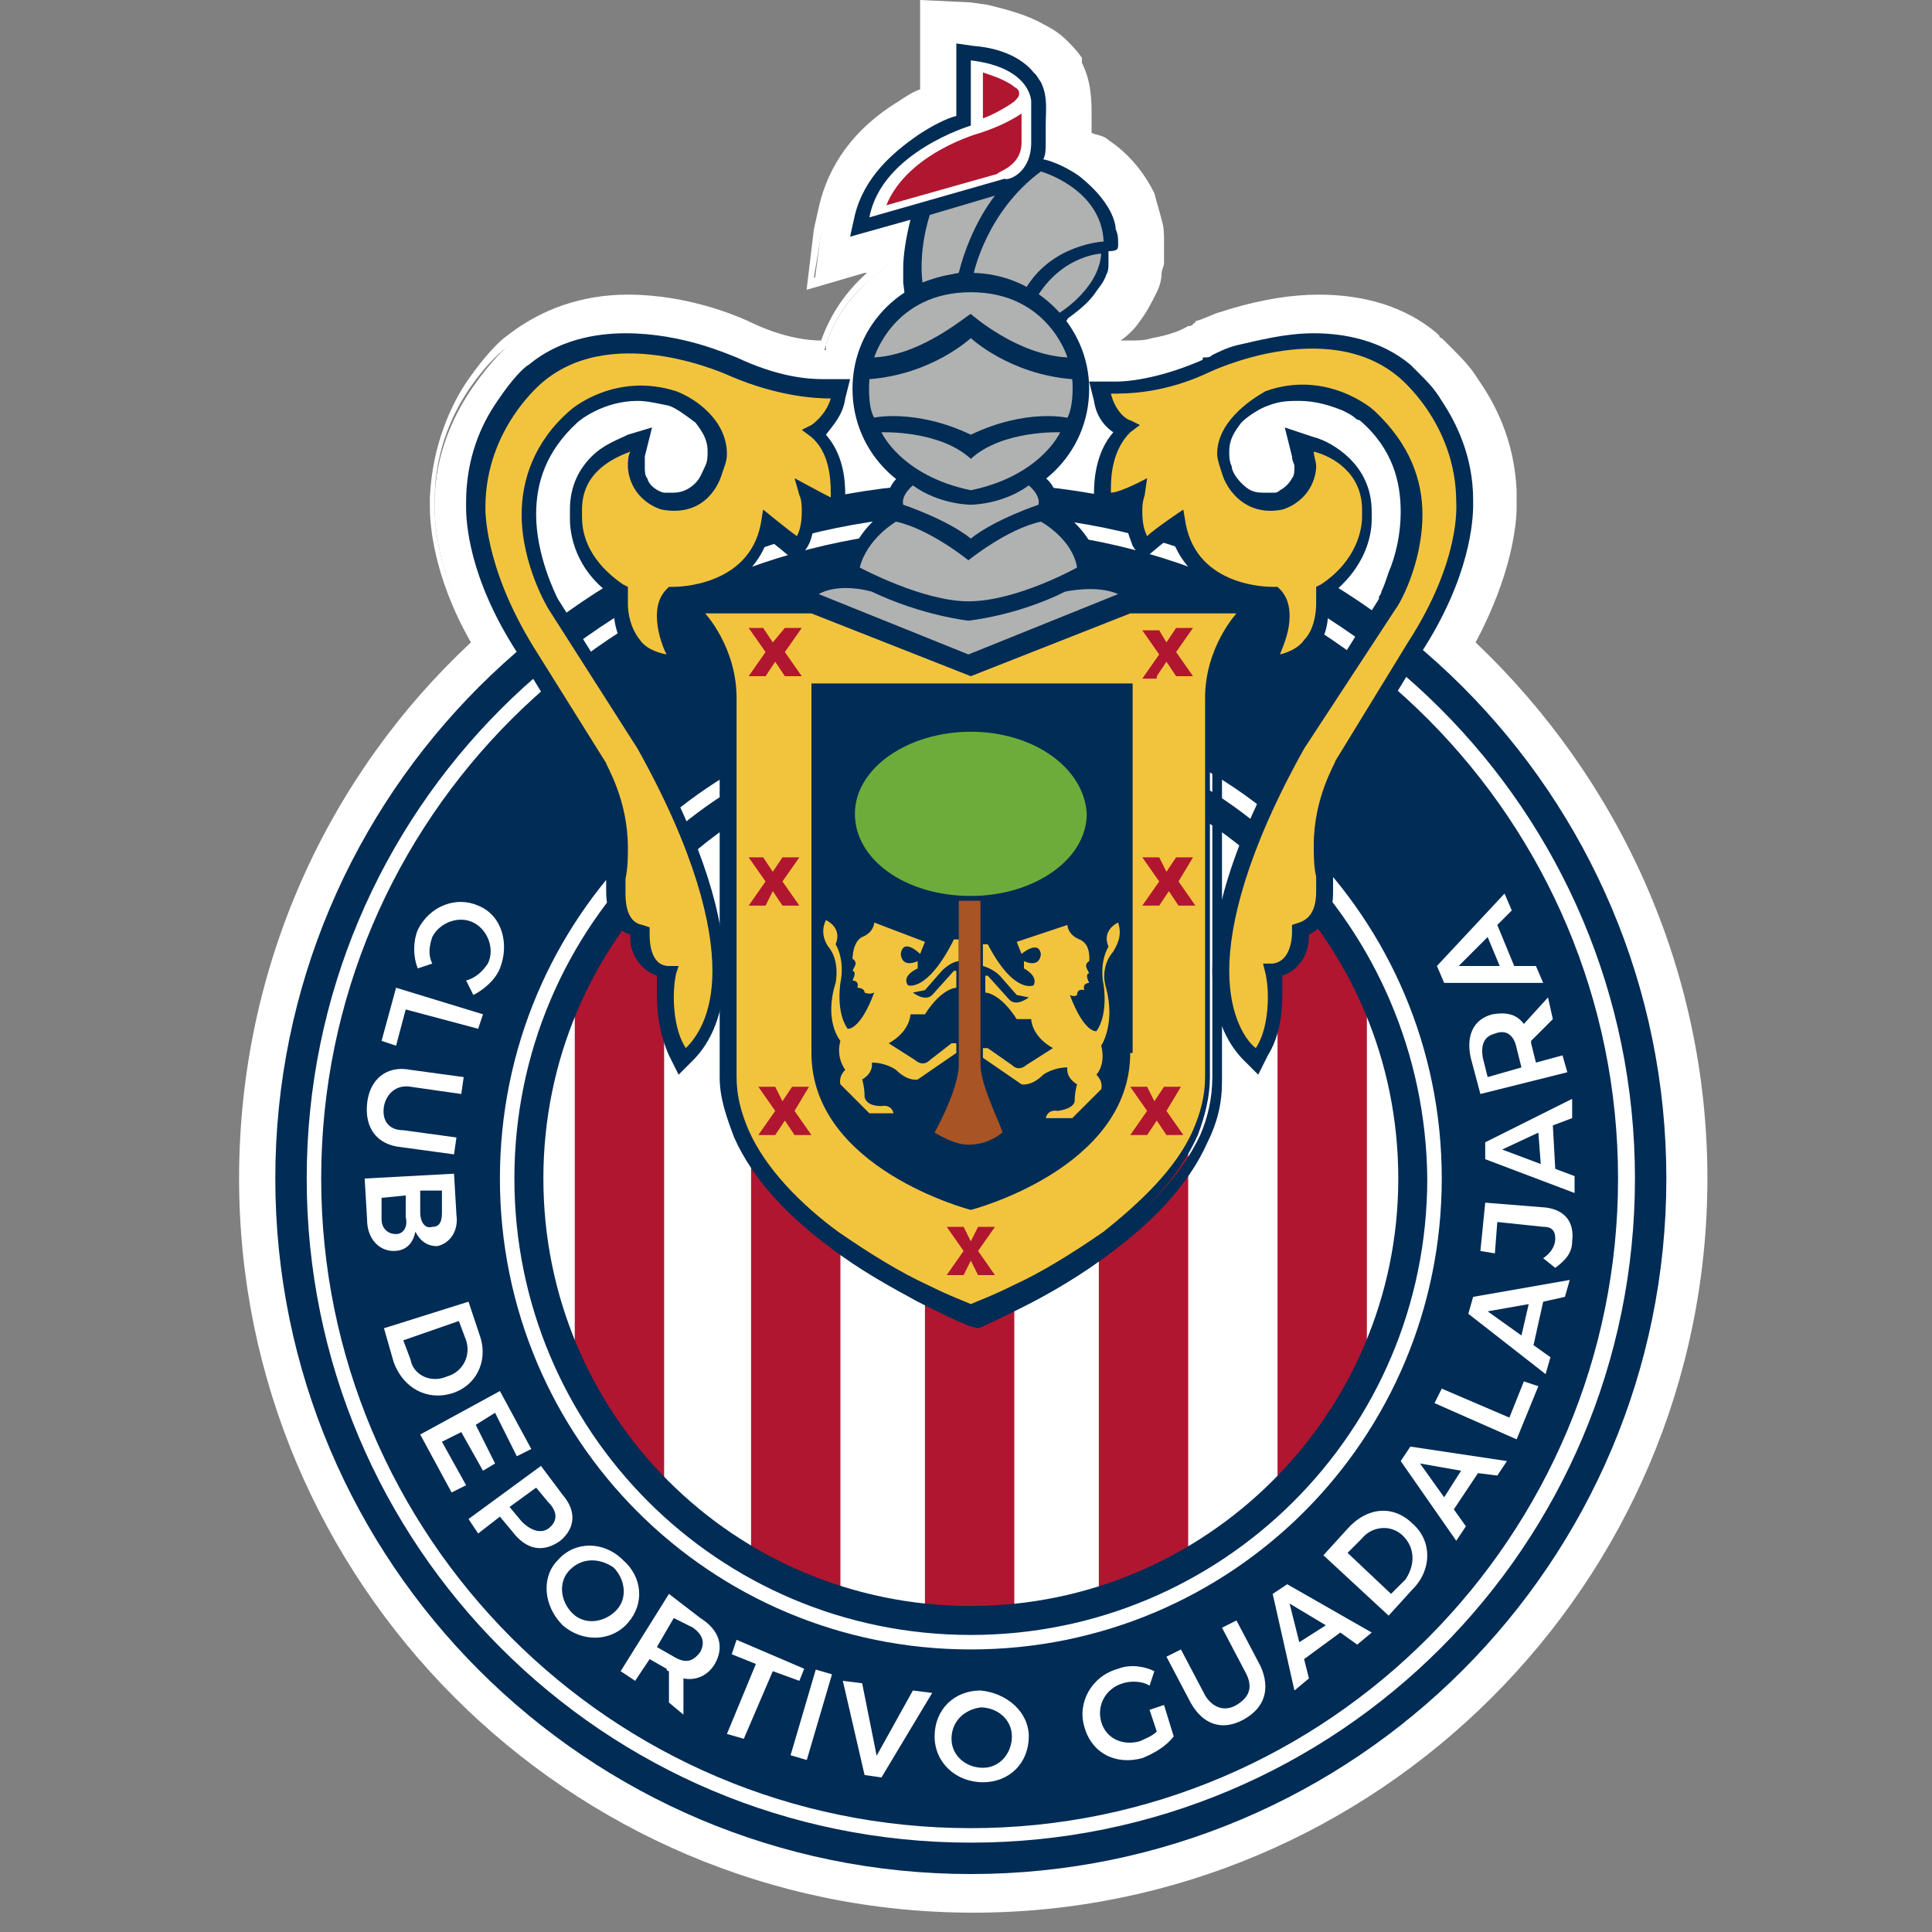<?xml version="1.0" encoding="utf-8"?>
<!-- Generator: Adobe Illustrator 22.1.0, SVG Export Plug-In . SVG Version: 6.00 Build 0)  -->
<svg version="1.1" id="Capa_1" xmlns="http://www.w3.org/2000/svg" xmlns:xlink="http://www.w3.org/1999/xlink" x="0px" y="0px"
	 viewBox="0 0 80 80" style="enable-background:new 0 0 80 80;" xml:space="preserve">
<rect x="0" y="0" width="80" height="80" fill="#808080" stroke="none"/>
<style type="text/css">
	.st0{fill:#FFFFFF;}
	.st1{fill:#002C55;}
	.st2{fill:#B0B1B1;}
	.st3{fill:#B01630;}
	.st4{fill:#F2C43E;}
	.st5{fill:#6DAC3B;}
	.st6{fill:#A95425;}
</style>
<g>
	<path class="st0" d="M40.2,78.9C23.6,78.9,10,65.4,10,48.8c0-4.2,0.9-8.3,2.6-12.2c1.7-3.7,4-7,7-9.8l0.1-0.1l-0.1-0.1
		c-1.5-2.9-1.6-5-1.6-5.5v-0.1l0-0.2c0-2.1,0.9-3.8,1.6-4.8c0.7-1,1.3-1.6,1.6-1.8c1.3-1.1,3-1.6,4.8-1.6h0c2.4,0,4.5,0.9,5.1,1.2
		c1.3,0.6,2.3,0.7,2.9,0.7l0.2,0l0-0.2c0.3-1,0.9-1.9,1.8-2.7l0.7-0.6l-3,0.9L34,9.6l0.2-0.9c0.3-1.7,1.4-3.1,3.2-4.2
		c0.3-0.2,0.6-0.3,0.9-0.5l0.1-0.1V0.3l2.2,0.3c0.8,0.1,1.5,0.3,2.2,0.7c0.3,0.2,0.7,0.4,1,0.7c0.2,0.2,0.4,0.4,0.6,0.7l0,0l0,0
		c0.4,0.8,0.4,1.6,0.4,2.1c0,0.1,0,0.2,0,0.3c0,0.1,0,0.3,0,0.4l0,0.1l0.1,0.1c0,0,0.1,0,0.1,0c0.2,0.1,0.4,0.1,0.6,0.2
		c0.8,0.5,1.4,1.3,1.8,2.1l0,0c0.1,0.3,0.2,0.7,0.3,1c0.1,0.3,0.1,0.6,0.1,0.8l0,0l0,0.1c0,0.2,0,0.3,0,0.4l0,0.1c0,0.1,0,0.1,0,0.2
		c0,0.1,0,0.2-0.1,0.4c-0.1,0.3-0.1,0.5-0.2,0.7c-0.2,0.4-0.4,0.8-0.7,1.2c-0.2,0.3-0.5,0.5-0.8,0.8l-0.4,0.3l0.4,0.1
		c0.1,0,0.3,0.1,0.5,0.1c0.3,0,0.6-0.1,0.9-0.1l0,0c0.7-0.1,1.3-0.3,1.8-0.6c0,0,0.1,0,0.1,0l0,0l0,0c0,0,0.1,0,0.1-0.1l0,0
		c0,0,0.1,0,0.1-0.1l0,0l0,0c0.4-0.1,0.7-0.3,1.1-0.4c1.2-0.4,2.4-0.6,3.6-0.6h0c1.8,0,3.5,0.5,4.8,1.6c0,0,0.1,0.1,0.1,0.1
		c0,0,0.1,0,0.1,0.1c0.1,0.1,0.3,0.2,0.4,0.4c0.4,0.4,0.7,0.8,1.1,1.3c0.6,0.9,1.4,2.5,1.5,4.5l0,0l0,0v0.5c0,0,0,0.1,0,0.1
		c0,0.6-0.1,2.7-1.6,5.5l-0.1,0.1l0.1,0.1c3,2.8,5.3,6.1,7,9.8c1.7,3.9,2.6,8,2.6,12.2C70.3,65.4,56.8,78.9,40.2,78.9"/>
	<path class="st0" d="M38.5,0.5l1.3,0.2l0.7,0.1c0.8,0.1,1.5,0.3,2.1,0.7c0.3,0.2,0.6,0.4,0.9,0.7c0.2,0.2,0.4,0.4,0.5,0.7l0,0l0,0
		c0.4,0.7,0.4,1.5,0.4,2c0,0.1,0,0.2,0,0.3c0,0.1,0,0.3,0,0.4l0,0.3L44.7,6c0,0,0.1,0,0.1,0c0.2,0.1,0.4,0.1,0.5,0.2
		c0.8,0.5,1.4,1.2,1.7,2l0,0l0,0c0.1,0.3,0.2,0.6,0.3,1l0,0l0,0c0.1,0.3,0.1,0.5,0.1,0.8l0,0v0l0,0.1c0,0.2,0,0.3,0,0.4l0,0l0,0
		l0,0.1c0,0,0,0.1,0,0.2c0,0.1,0,0.2-0.1,0.3c-0.1,0.3-0.1,0.5-0.2,0.7c-0.2,0.4-0.4,0.8-0.6,1.1c-0.2,0.3-0.4,0.5-0.7,0.7L45,14.2
		l0.9,0.2c0.2,0,0.3,0.1,0.5,0.1c0.3,0,0.7-0.1,1-0.1l0,0c0.7-0.1,1.3-0.3,1.9-0.6c0,0,0.1,0,0.1,0l0,0l0,0l0,0l0,0
		c0,0,0.1,0,0.1-0.1l0,0c0,0,0.1,0,0.1-0.1l0,0l0,0c0.4-0.1,0.7-0.3,1.1-0.4c1.2-0.4,2.4-0.6,3.5-0.6h0c1.8,0,3.4,0.5,4.7,1.5l0,0
		l0,0c0,0,0.1,0,0.1,0.1l0,0l0,0c0,0,0.1,0,0.1,0.1c0.1,0.1,0.2,0.2,0.4,0.4c0.4,0.4,0.7,0.8,1,1.3c0.6,0.9,1.4,2.4,1.5,4.4l0,0.1
		l0,0v0.3v0.2v0l0,0c0,0,0,0.1,0,0.1l0,0v0c0,0.6-0.1,2.6-1.6,5.4l-0.2,0.3l0.2,0.2c3,2.8,5.3,6.1,6.9,9.7c1.7,3.8,2.6,7.9,2.6,12.1
		c0,16.5-13.4,29.9-29.9,29.9c-16.5,0-29.9-13.4-29.9-29.9c0-4.2,0.9-8.3,2.6-12.1c1.6-3.7,4-7,6.9-9.7l0.2-0.2l-0.2-0.3
		c-1.5-2.8-1.6-4.9-1.6-5.4v-0.1v-0.1l0-0.2c0-2.1,0.8-3.7,1.5-4.7c0.7-1,1.3-1.5,1.6-1.7l0,0l0,0c1.3-1,2.9-1.6,4.7-1.6h0
		c2.4,0,4.5,0.9,5,1.1l0,0l0,0c1.3,0.6,2.4,0.7,3,0.8l0.3,0l0.1-0.3c0.3-1,0.9-1.9,1.7-2.6l1.4-1.2l-1.8,0.5l-0.1,0l-1.7,0.5
		l0.3-1.8l0.2-0.9c0.3-1.6,1.4-3,3.1-4.1c0.3-0.2,0.6-0.3,0.9-0.5L38.5,4V3.8V1.8V0.5 M38.1,0v1.8v1.9c-0.3,0.1-0.6,0.3-0.9,0.5
		c-1.8,1.1-2.9,2.6-3.3,4.4l-0.2,0.9L33.4,12l2.4-0.7l0.1,0C35,12.1,34.4,13,34,14.1c-0.5,0-1.5-0.1-2.8-0.7
		c-0.6-0.3-2.7-1.2-5.2-1.2h0c-1.9,0-3.6,0.6-5,1.7c-0.3,0.2-0.9,0.8-1.6,1.8c-0.7,1-1.5,2.7-1.6,4.9l0,0.2v0.1V21
		c0,0.6,0.1,2.8,1.7,5.6c-5.9,5.5-9.6,13.4-9.6,22.2c0,16.7,13.6,30.4,30.4,30.4c16.7,0,30.4-13.6,30.4-30.4
		c0-8.7-3.7-16.6-9.6-22.2c1.5-2.8,1.7-4.9,1.7-5.6c0,0,0-0.1,0-0.1v-0.2v-0.4l0,0c-0.1-2.1-0.9-3.6-1.6-4.6
		c-0.3-0.5-0.7-0.9-1.1-1.3c-0.2-0.2-0.3-0.3-0.4-0.4c0,0-0.1,0-0.1-0.1c0,0-0.1-0.1-0.1-0.1c-1.3-1.1-3-1.6-4.9-1.6h0
		c-1.1,0-2.4,0.2-3.6,0.6c-0.4,0.1-0.8,0.3-1.1,0.4l0,0l0,0c-0.1,0-0.1,0-0.1,0.1c-0.1,0-0.1,0-0.2,0.1l0,0l0,0c0,0-0.1,0-0.1,0
		c-0.6,0.3-1.2,0.5-1.8,0.6c-0.3,0.1-0.6,0.1-0.9,0.1c-0.1,0-0.3,0-0.4,0c0.3-0.2,0.6-0.5,0.8-0.8c0.3-0.4,0.5-0.8,0.7-1.2
		c0.1-0.2,0.2-0.5,0.2-0.8c0-0.1,0.1-0.3,0.1-0.4c0-0.1,0-0.1,0-0.2l0-0.1l0,0l0,0c0-0.1,0-0.3,0-0.5l0-0.1v0l0,0
		c0-0.3,0-0.6-0.1-0.9c-0.1-0.4-0.2-0.7-0.3-1.1l0,0l0,0c-0.4-0.8-1-1.6-1.9-2.2c-0.2-0.2-0.5-0.2-0.7-0.3c0-0.2,0-0.5,0-0.7
		c0-0.6,0-1.4-0.4-2.2l0-0.1l0-0.1c-0.2-0.3-0.4-0.5-0.6-0.7c-0.3-0.3-0.6-0.5-1-0.7c-0.7-0.4-1.5-0.6-2.3-0.8l-0.7-0.1L38.1,0z"/>
	<path class="st1" d="M46.3,10.1c0-0.2,0-0.4-0.1-0.6c0-0.2-0.1-0.5-0.2-0.7c-0.3-0.6-0.8-1.1-1.3-1.5c-0.7-0.5-1.4-0.7-1.5-0.7
		c0.1-0.2,0.1-0.4,0.1-0.7V5.2c0-0.6,0.1-1.2-0.2-1.8l-0.2-0.3c0,0,0,0-0.1-0.1c-0.4-0.5-1.2-1-2.5-1.1l-0.7-0.1v3
		c-0.4,0.1-1,0.4-1.6,0.8c-1,0.7-2.2,1.7-2.6,3.3l-0.2,0.9l2.5-0.7c-0.2,0.8-0.3,1.5-0.3,2c0,0.4,0,0.6,0,0.6l0.1,0.8l0.7-0.3
		c0.1-0.1,0.5-0.2,0.8-0.2c0.2,0,0.3-0.1,0.4-0.1c0.1,0,0.1,0,0.1,0c0,0,0,0,0,0l0.1,0l0.4,0c0.6,0.1,1.1,0.2,1.4,0.3
		c0.2,0.1,0.3,0.1,0.4,0.1c0.1,0,0.1,0,0.2,0.1c0,0,0,0,0,0l0.1,0l0.3,0.2l0,0c0,0,0.1,0.1,0.2,0.2c0.1,0.1,0.3,0.3,0.5,0.5l0.3,0.4
		l0.5-0.3c0,0,0,0,0,0c0,0,0,0,0.1,0c0.1-0.1,0.2-0.1,0.2-0.2c0.4-0.3,0.8-0.6,1.1-1c0.2-0.3,0.4-0.5,0.5-0.8
		c0.1-0.2,0.1-0.3,0.1-0.5c0-0.1,0-0.2,0-0.3c0-0.1,0-0.2,0-0.2C46.3,10.4,46.3,10.3,46.3,10.1C46.3,10.2,46.3,10.1,46.3,10.1"/>
	<path class="st2" d="M38.2,11.7c0.5-0.2,1.5-0.4,1.5-0.4c0.5-2,1.5-3.2,1.5-3.2l-2.7,0.8C38,10.5,38.2,11.7,38.2,11.7"/>
	<path class="st2" d="M40.3,11.4c1.2,0.1,2.2,0.5,2.2,0.5c1.1-1.8,3.2-1.9,3.2-1.9c-0.1-2.2-2.6-2.9-2.6-2.9
		C40.8,8.8,40.3,11.4,40.3,11.4"/>
	<path class="st2" d="M43,12.2c0,0,0.5,0.4,0.8,0.8c0,0,1.7-1,1.8-2.5C45.7,10.5,44.1,10.5,43,12.2"/>
	<path class="st0" d="M42.7,5.9V4.2c0,0,0-1.4-2.5-1.7v2.7c0,0-3.7,1.1-4.2,3.8l5.6-1.6C41.7,7.5,42.7,7.2,42.7,5.9"/>
	<path class="st1" d="M44.3,16.1c0,2.3-1.8,4.1-4.1,4.1c-2.3,0-4.1-1.8-4.1-4.1c0-2.3,1.8-4.1,4.1-4.1
		C42.5,11.9,44.3,13.8,44.3,16.1"/>
	<path class="st1" d="M35.3,16.1c0-2.7,2.2-4.8,4.9-4.8c2.7,0,4.9,2.2,4.9,4.8c0,2.7-2.2,4.8-4.9,4.8C37.5,20.9,35.3,18.8,35.3,16.1
		 M36.7,16.1c0,1.9,1.6,3.5,3.5,3.5c1.9,0,3.5-1.6,3.5-3.5c0-1.9-1.6-3.5-3.5-3.5C38.2,12.6,36.7,14.2,36.7,16.1"/>
	<path class="st3" d="M23.8,41.2L23.8,41.2l0,15.3h0.1l-0.1,0c0.9,1.9,2.1,3.6,3.6,5.1l0.1,0.1V35.9L27.4,36
		C25.9,37.5,24.7,39.2,23.8,41.2 M31.1,64.4L31.1,64.4c1.1,0.7,2.3,1.2,3.6,1.6l0.1,0V34.7h-3.7V64.4z M38.3,66.8L38.3,66.8
		c0.6,0.1,1.2,0.1,1.8,0.1c0.6,0,1.2,0,1.8-0.1l0.1,0V34.7h-3.7V66.8z M45.6,66L45.6,66c1.3-0.4,2.5-1,3.6-1.6l0,0V34.7h-3.7V66z
		 M56.6,41.2c-0.9-1.9-2.1-3.6-3.6-5.1l-0.1-0.1v25.7l0.1-0.1c1.5-1.5,2.7-3.2,3.6-5.1V41.2L56.6,41.2z"/>
	<path class="st1" d="M46.7,24.8l-0.1,0l-6.4,2.5l-6.5-2.5h-5.8l0.9,1c0,0,0,0,0,0c0.2,0.2,1.1,1.5,1.1,3.1v15.7
		c0,0.9,0.2,1.7,0.5,2.4c0.8,1.8,2.3,3.3,3.9,4.5c1.3,1,2.7,1.7,3.7,2.3c1,0.5,1.6,0.8,1.8,0.9l0.2,0.1l0.2-0.1
		c0.2-0.1,0.9-0.4,1.8-0.9c1.1-0.5,2.4-1.3,3.7-2.3c1.6-1.2,3.1-2.7,3.9-4.5c0.3-0.8,0.5-1.6,0.5-2.4V28.9c0-0.9,0.3-1.7,0.6-2.3
		c0.1-0.3,0.3-0.5,0.4-0.6c0.1-0.1,0.1-0.1,0.1-0.2c0,0,0,0,0,0l0.9-1H46.7z"/>
	<path class="st1" d="M40.1,54.9l-0.2-0.1c-0.3-0.1-0.9-0.4-1.9-0.9c-1.1-0.6-2.4-1.3-3.7-2.3c-1.6-1.2-3.1-2.7-3.9-4.5
		c-0.3-0.8-0.6-1.6-0.6-2.5V28.9c0,0,0,0,0,0c0-1.6-0.9-2.8-1.1-3c0,0,0,0,0,0l-1.1-1.1h6.1l6.5,2.5l6.4-2.5l0.1,0l0,0h6.1l-1.1,1.2
		c0,0,0,0,0,0c0,0-0.1,0.1-0.1,0.2c-0.1,0.1-0.3,0.4-0.4,0.6c-0.3,0.5-0.6,1.3-0.6,2.2l0,0v15.8c0,0.9-0.2,1.7-0.6,2.5
		c-0.8,1.8-2.3,3.3-3.9,4.5c-1.3,1-2.7,1.8-3.7,2.3c-1,0.5-1.6,0.8-1.9,0.9L40.1,54.9L40.1,54.9z M28.8,25.7
		C28.8,25.7,28.8,25.7,28.8,25.7c0.3,0.3,1.2,1.5,1.2,3.2v0v15.7c0,0.8,0.2,1.6,0.5,2.4c0.8,1.8,2.3,3.2,3.9,4.4
		c1.3,1,2.7,1.7,3.7,2.3c1,0.5,1.6,0.8,1.8,0.9l0.2,0.1l0.2-0.1c0.2-0.1,0.8-0.4,1.8-0.9c1.1-0.6,2.4-1.3,3.7-2.3
		c1.6-1.2,3.1-2.7,3.9-4.4c0.3-0.7,0.5-1.5,0.5-2.4V28.9v0v0c0-0.9,0.3-1.8,0.6-2.3c0.2-0.3,0.3-0.5,0.4-0.7
		c0.1-0.1,0.1-0.1,0.1-0.2c0,0,0,0,0,0l0.8-0.8h-5.6l-0.1,0l-6.5,2.5l-6.5-2.5h-5.6L28.8,25.7z M46.7,24.9L46.7,24.9L46.7,24.9z"/>
	<path class="st1" d="M40.2,29.9c-10.4,0-18.9,8.4-18.9,18.9c0,10.4,8.4,18.9,18.9,18.9c10.4,0,18.9-8.4,18.9-18.9
		C59,38.4,50.6,29.9,40.2,29.9 M40.2,66.5c-9.8,0-17.7-7.9-17.7-17.7c0-9.8,7.9-17.7,17.7-17.7c9.8,0,17.7,7.9,17.7,17.7
		C57.9,58.6,49.9,66.5,40.2,66.5 M40.2,20c-15.9,0-28.8,12.9-28.8,28.8c0,15.9,12.9,28.8,28.8,28.8C56.1,77.6,69,64.7,69,48.8
		C69,32.9,56.1,20,40.2,20 M40.2,76.3C25,76.3,12.7,64,12.7,48.8c0-15.2,12.3-27.5,27.5-27.5c15.2,0,27.5,12.3,27.5,27.5
		C67.7,64,55.4,76.3,40.2,76.3 M40.2,21.9c-14.8,0-26.9,12-26.9,26.9c0,14.8,12,26.9,26.9,26.9C55,75.7,67,63.6,67,48.8
		C67,34,55,21.9,40.2,21.9 M40.2,68.3c-10.8,0-19.5-8.7-19.5-19.5s8.7-19.5,19.5-19.5c10.8,0,19.5,8.7,19.5,19.5S51,68.3,40.2,68.3"
		/>
	<path class="st1" d="M46.8,43.6c0,4.8-6.6,6.5-6.6,6.5s-6.6-1.7-6.6-6.5V28.3h13.3V43.6z"/>
	<path class="st4" d="M46.3,38.2c0,0-0.7,0.3-0.4,1c0,0-0.4,0.6-0.2,1.6c0,0,0.2,1.2-0.3,1.9c0,0-0.5,0.1-1.1-1.5
		c0.2,0.1,0.3,0,0.3,0c0-0.3,0.3-0.2,0.3-0.2c-0.1-0.3,0.2-0.3,0.2-0.3c-0.2-0.4,0-0.4,0-0.4L45,40.1c-0.1-0.2,0.1-0.3,0.1-0.3
		s0.1-0.7-0.4-0.9c-0.5-0.2-0.5-0.6-0.5-0.6L42.1,39l0.2,0.5c0,0,0.7-0.6,0.8,0c0,0,0,0.6-0.7,0.3l0,0.3c0,0,0.6,0.3,0.4,0.7
		c0,0-0.8,0.4-1.9-1.7h-0.2v0.9c0,0,0.4,0.1,0.7,0.4l0.7,0.8l0.5,0.1c0,0-0.5,0.4-0.8,0.1l-0.9-1h-0.1v0.7c0,0,0.6,0,1.3,1.1h0.6
		c0,0,0,0.7,0.9,1.2l-1.1,0.7c0,0-0.3,0.3-0.6,0l-1-0.7h-0.2v0.4l1.6,1.1c0,0,0.4,0.1,0.9-0.4c0,0,0.4-0.3,1-0.3
		c0,0-0.1,0.4,0.4,0.7c0,0-0.1,0.3-0.1,0.7c0,0,0,0.3-0.7,0.4c0,0-0.4-0.1-0.5,0.3h1.1l1.2-1.2c0,0,0.1-0.3-0.2-0.6
		c0,0,0.4-0.4,0.2-1.2c0,0,0.6-0.9,0.2-2.4c0,0-0.3-0.8,0.3-1.5C46.2,39.2,46.5,38.8,46.3,38.2 M37.6,40.8c-0.3-0.4,0.4-0.7,0.4-0.7
		l0-0.3c-0.7,0.3-0.7-0.3-0.7-0.3c0.1-0.7,0.8,0,0.8,0l0.2-0.5l-2.1-0.8c0,0,0,0.4-0.5,0.6c-0.4,0.2-0.4,0.9-0.4,0.9
		s0.2,0.1,0.1,0.3l-0.1,0.2c0,0,0.2,0,0,0.4c0,0,0.3,0,0.2,0.3c0,0,0.3,0,0.3,0.2c0,0,0.2,0.1,0.4,0c-0.6,1.6-1.1,1.5-1.1,1.5
		c-0.5-0.7-0.3-1.9-0.3-1.9c0.2-1-0.2-1.6-0.2-1.6c0.3-0.7-0.4-1-0.4-1c-0.3,0.6,0.1,1.1,0.1,1.1c0.5,0.6,0.3,1.5,0.3,1.5
		c-0.5,1.6,0.2,2.4,0.2,2.4c-0.2,0.7,0.2,1.2,0.2,1.2c-0.3,0.3-0.2,0.6-0.2,0.6l1.2,1.2H37c-0.1-0.4-0.5-0.3-0.5-0.3
		c-0.7,0-0.7-0.4-0.7-0.4c0-0.4-0.1-0.7-0.1-0.7c0.5-0.3,0.4-0.7,0.4-0.7c0.6,0,1,0.3,1,0.3c0.5,0.5,0.9,0.4,0.9,0.4l1.6-1.1v-0.4
		h-0.2l-0.9,0.7c-0.3,0.3-0.6,0-0.6,0l-1.1-0.7c0.9-0.5,0.9-1.2,0.9-1.2h0.6c0.7-1.1,1.3-1.1,1.3-1.1v-0.7h-0.1l-0.9,1
		c-0.3,0.3-0.8-0.1-0.8-0.1l0.5-0.1l0.7-0.8c0.4-0.4,0.7-0.4,0.7-0.4v-0.9h-0.2C38.4,41.1,37.6,40.8,37.6,40.8"/>
	<path class="st5" d="M40.2,30.3c-2.6,0-4.8,1.5-4.8,3.4c0,1.9,2.1,3.4,4.8,3.4c2.6,0,4.8-1.5,4.8-3.4
		C44.9,31.8,42.8,30.3,40.2,30.3"/>
	<path class="st1" d="M32.4,24.8l1.3-0.7c0.4-0.2,0.9-0.3,1.3-0.3l0.1-0.4c0.3-1.3,1.3-2.1,1.7-2.3c0-0.1-0.1-0.2-0.1-0.3
		c0.1-0.9,0.6-1.1,0.7-1.2l0.4-0.3l0.4,0.3c0.7,0.5,1.6,0.6,1.9,0.7c0.1,0,0.1,0,0.1,0c0,0,0.1,0,0.2,0c0.1,0,0.3,0,0.5-0.1
		c0.4-0.1,0.9-0.3,1.4-0.6l0.4-0.3l0.4,0.3c0,0.1,0.6,0.3,0.7,1.2c0,0.1,0,0.2,0,0.3c0.3,0.2,1.4,0.9,1.7,2.3l-0.7,0.1l0.7-0.1
		l0.1,0.4c0.4,0,0.9,0.1,1.3,0.3l1.3,0.7l-7.8,3.1L32.4,24.8z M40.2,26.4l0.2-0.1C40.3,26.4,40.2,26.4,40.2,26.4L40.2,26.4
		L40.2,26.4c-0.1-0.1-0.1-0.1-0.2-0.1L40.2,26.4z M43.8,23.2c-0.2-0.4-0.5-0.7-0.7-0.8c-0.8,0.2-1.8,0.9-2.2,1.2
		c-0.2,0.1-0.3,0.2-0.3,0.2l-0.4,0.3l-0.4-0.3c0,0-0.1-0.1-0.3-0.2c-0.2-0.1-0.4-0.3-0.7-0.5c-0.5-0.3-1-0.6-1.5-0.8
		c-0.1,0.1-0.2,0.2-0.3,0.3c-0.2,0.2-0.3,0.4-0.5,0.6c0.2,0.1,0.6,0.3,0.9,0.4c0.8,0.3,1.9,0.7,2.7,0.7C41.3,24.3,43,23.6,43.8,23.2
		 M40.2,20.9l0-0.7L40.2,20.9z"/>
	<path class="st2" d="M40.2,13L40.2,13c0,0,1.9,1.7,4,1.8c0,0-0.8-2.7-4-2.7c-3.2,0-4,2.7-4,2.7C38.2,14.7,40.1,13,40.2,13L40.2,13z
		 M40.2,18c2.3-1.1,4-0.7,4-0.7c0.3-0.6,0.2-1.6,0.2-1.6c-2.6-0.2-4.2-1.7-4.2-1.7s-1.6,1.5-4.2,1.7c0,0-0.1,1.1,0.2,1.6
		C36.1,17.3,37.9,16.9,40.2,18 M43.9,17.9c0,0-2.4-0.1-3.7,1.1c-1.3-1.2-3.7-1.1-3.7-1.1s0.8,1.8,3.7,2.4
		C43.1,19.7,43.9,17.9,43.9,17.9 M40.2,20.9c0,0-1.3,0-2.4-0.8c0,0-0.5,0.4-0.4,0.8c0,0,1.8,0.6,2.8,1.4c1-0.8,2.8-1.4,2.8-1.4
		c0.1-0.4-0.4-0.8-0.4-0.8C41.5,20.9,40.2,20.9,40.2,20.9 M44.6,23.5c-0.2-1.2-1.5-1.9-1.5-1.9c-1.4,0.3-3,1.6-3,1.6s-1.6-1.3-3-1.6
		c0,0-1.2,0.7-1.5,1.9c0,0,2.6,1.4,4.5,1.4C42.1,24.9,44.6,23.5,44.6,23.5 M44.1,24.5c-2,1-4,1.2-4,1.2s-1.9-0.2-4-1.2
		c0,0-1.3-0.4-2.2,0.1l6.2,2.5l6.2-2.5C45.4,24.2,44.1,24.5,44.1,24.5"/>
	<path class="st6" d="M40.6,44.1v-6.8h-0.9v6.8c0,1-1,2.8-1,2.8c0.5,0.3,1,0.5,1.4,0.5c0.4,0,0.9-0.1,1.4-0.5
		C41.6,46.9,40.6,45,40.6,44.1"/>
	<path class="st4" d="M46.8,25.4L40.2,28l-6.6-2.6h-4.4c0,0,1.3,1.4,1.3,3.5v15.7c0,0.8,0.2,1.5,0.5,2.2c0.7,1.6,2.2,3.1,3.7,4.2
		c1.3,0.9,2.6,1.7,3.7,2.2c1,0.5,1.6,0.7,1.8,0.8c0.2-0.1,0.8-0.3,1.8-0.8c1.1-0.5,2.4-1.3,3.7-2.2c1.5-1.2,3-2.6,3.7-4.2
		c0.3-0.7,0.5-1.4,0.5-2.2V28.9c0-2.1,1.3-3.5,1.3-3.5H46.8z M46.8,43.6c0,4.8-6.6,6.5-6.6,6.5s-6.6-1.7-6.6-6.5V28.3h13.3V43.6z"/>
	<path class="st3" d="M49.4,35.5h-0.7l-0.4,0.6L48,35.5h-0.7l0.7,1l-0.7,1h0.7l0.4-0.6l0.4,0.6h0.7l-0.7-1L49.4,35.5z M41.2,50.8
		h-0.7l-0.3,0.6l-0.3-0.6h-0.7l0.7,1l-0.7,1h0.7l0.3-0.6l0.3,0.6h0.7l-0.7-1L41.2,50.8z M47.9,28l0.4-0.6l0.4,0.6h0.7l-0.7-1l0.7-1
		h-0.7l-0.4,0.6L48,26.1h-0.7l0.7,1l-0.7,1H47.9z M48.9,45h-0.7l-0.4,0.6L47.5,45h-0.7l0.7,1l-0.7,1h0.7l0.4-0.6l0.4,0.6h0.7l-0.7-1
		L48.9,45z M31.7,28l0.4-0.6l0.4,0.6h0.7l-0.7-1l0.7-1h-0.7L32,26.6l-0.4-0.6H31l0.7,1L31,28H31.7z M33.5,45h-0.7l-0.4,0.6L32.1,45
		h-0.7l0.7,1l-0.7,1h0.7l0.4-0.6l0.4,0.6h0.7l-0.7-1L33.5,45z M32,36.9l0.4,0.6h0.7l-0.7-1l0.7-1h-0.7L32,36.1l-0.4-0.6H31l0.7,1
		l-0.7,1h0.7L32,36.9z"/>
	<path class="st1" d="M61,20.9v-0.2l0,0c0-1.8-0.7-3.2-1.3-4.1c-0.3-0.5-0.6-0.8-0.9-1.1c-0.1-0.1-0.2-0.2-0.3-0.3
		c0,0-0.1-0.1-0.1-0.1c0,0,0,0,0,0c-1.2-1-2.7-1.3-4-1.3c-1.2,0-2.3,0.3-3.2,0.5c-0.4,0.1-0.8,0.3-1,0.4c-0.1,0.1-0.2,0.1-0.3,0.1
		c-0.1,0-0.1,0-0.1,0.1c-1.6,0.7-2.9,0.9-3.6,0.9c-0.1,0-0.1,0-0.2,0l-0.9,0l0.2,0.8c0.1,0.7,0.5,1.1,0.8,1.3
		c-0.7,0.8-0.8,1.9-0.8,2.5l0,0.2l0,1.1l1-0.5c0.1,0,0.2-0.1,0.3-0.2c0,0.1,0,0.2,0,0.3c0,0.6,0.2,1,0.3,1.3l0.4,0.6l0.6-0.5
		c0.1-0.1,0.4-0.3,0.6-0.5c0.4,1.3,1.4,2,2.2,2.3c0.7,0.3,1.4,0.4,1.7,0.4c0.1,0.1,0.1,0.3,0.1,0.5c0,0.4-0.2,0.9-0.3,1.3L51.7,28
		l1.3-0.2c0.5-0.1,1.1-0.3,1.4-0.8c0.6-0.7,0.6-1.4,0.6-1.9c0-0.1,0-0.3,0-0.4c1.6-1.2,1.8-2.6,1.8-3.2v0l0-0.2v0v0v-0.1
		c0-1-0.4-1.7-0.9-2.2c-0.5-0.5-1.1-0.8-1.5-0.9l-1.2-0.4l0.3,1.2c0,0.2,0.1,0.3,0.1,0.4c0,0.2,0,0.4-0.1,0.5
		c-0.1,0.2-0.3,0.4-0.5,0.5c-0.1,0.1-0.2,0.1-0.2,0.1c0,0-0.1,0-0.1,0h0c-0.1,0-0.3,0-0.4,0c-0.4,0-0.6-0.1-0.9-0.4
		c-0.2-0.2-0.4-0.5-0.4-0.7l0,0l0,0c-0.1-0.2-0.1-0.4-0.1-0.6c0-0.5,0.2-0.8,0.5-1.2c0.3-0.3,0.8-0.6,1.1-0.7
		c0.5-0.2,0.9-0.2,1.3-0.2c0.7,0,1.3,0.2,1.8,0.4c0.2,0.1,0.4,0.2,0.5,0.3c0.1,0.1,0.2,0.1,0.2,0.1c1.4,1.2,1.7,2.6,1.7,3.8
		c0,0.9-0.2,1.8-0.5,2.5c-0.1,0.3-0.2,0.6-0.3,0.8c0,0.1-0.1,0.2-0.1,0.2c0,0,0,0,0,0.1l0,0l-3.7,5.9l0,0c-2.5,4.4-3.2,7.4-3.2,9.5
		c0,2.1,0.8,3.2,1.3,3.7l0.6,0.6l0.4-0.8c0.5-0.8,0.6-1.8,0.6-2.5c0-0.3,0-0.6,0-0.8c0,0,0,0,0,0c0.6-0.2,0.9-0.7,1-1
		c0.1-0.3,0.1-0.6,0.1-0.7c0.4-0.2,0.7-0.5,0.8-0.8c0.2-0.4,0.2-0.7,0.2-1.1c0-0.2,0-0.4,0-0.5c0-0.1,0-0.1,0-0.1v0l0-0.1
		C55,35.8,55,35.4,55,35c0-0.9,0.2-1.7,0.4-2.2c0.1-0.3,0.2-0.5,0.3-0.6c0-0.1,0.1-0.1,0.1-0.2c0,0,0,0,0,0v0l0,0l3-4.9
		C60.9,23.9,61,21.5,61,20.9C61,21,61,20.9,61,20.9L61,20.9z M35,16.5l0.2-0.8l-0.9,0c-0.1,0-0.1,0-0.2,0c-0.7,0-1.9-0.1-3.6-0.9
		c-0.3-0.1-2.2-1-4.6-1c-1.3,0-2.8,0.3-4,1.3c-0.2,0.1-0.7,0.6-1.3,1.5c-0.7,1-1.3,2.4-1.3,4.2v0.1l0,0v0.1v0V21
		c0,0.6,0.1,2.9,2.1,6l3,4.9l0.6-0.4l-0.6,0.4c0,0,0.8,1.3,0.8,3.1c0,0.4,0,0.7-0.1,1.1l0,0.1v0c0,0.1,0,0.3,0,0.6
		c0,0.3,0,0.7,0.2,1.1c0.1,0.3,0.4,0.7,0.8,0.8c0,0.2,0,0.5,0.1,0.7c0.1,0.3,0.4,0.8,1,1c0,0.2,0,0.5,0,0.8c0,0.7,0.1,1.6,0.5,2.5
		l0.4,0.8l0.6-0.6c0.5-0.5,1.3-1.6,1.3-3.7c0-2.1-0.8-5.1-3.2-9.5l0,0l-3.7-5.9v0c-0.1-0.2-0.9-1.8-0.9-3.5c0-1.3,0.4-2.6,1.7-3.8
		l0,0l0,0c0.1-0.1,1.1-0.9,2.5-0.9c0.4,0,0.8,0.1,1.3,0.2c0.3,0.1,0.7,0.4,1.1,0.7c0.3,0.4,0.5,0.7,0.5,1.2c0,0.2,0,0.4-0.1,0.6l0,0
		l0,0c-0.1,0.2-0.2,0.5-0.4,0.7c-0.2,0.2-0.5,0.4-0.9,0.4c-0.1,0-0.2,0-0.4,0c-0.1,0-0.6-0.2-0.7-0.6c-0.1-0.1-0.1-0.3-0.1-0.5
		c0-0.1,0-0.3,0-0.4l0.3-1.2L26,18c-0.4,0.2-1,0.4-1.5,0.9c-0.5,0.5-0.9,1.2-0.9,2.2v0.2l0,0.2v0v0c0,0.6,0.2,2.1,1.8,3.2
		c0,0.1,0,0.2,0,0.4c0,0.5,0.1,1.3,0.6,1.9c0.4,0.4,0.9,0.7,1.4,0.8l1.3,0.2l-0.6-1.2c-0.2-0.4-0.3-0.9-0.3-1.3c0-0.2,0-0.4,0.1-0.5
		c0.3,0,1-0.1,1.7-0.4c0.8-0.3,1.8-1.1,2.2-2.3c0.2,0.2,0.5,0.4,0.6,0.5l0.6,0.5l0.4-0.6c0.2-0.3,0.3-0.7,0.3-1.3c0-0.1,0-0.2,0-0.3
		c0.1,0.1,0.2,0.1,0.3,0.2l1,0.5l0-1.3c0-0.7-0.1-1.7-0.8-2.5C34.5,17.6,34.9,17.2,35,16.5"/>
	<path class="st4" d="M47.5,19.8l-0.1,0.7c-0.1,0.3-0.1,0.5-0.1,0.7c0,0.5,0.1,0.8,0.2,1c0.3-0.3,1.5-1.1,1.5-1.1l0.1,0.6
		c0.5,2.6,3.4,2.6,3.6,2.6l0.2,0l0.1,0.1c0.3,0.3,0.4,0.7,0.4,1.1c0,0.6-0.2,1.1-0.4,1.6c0.4-0.1,0.8-0.3,1-0.6
		c0.4-0.4,0.5-1.1,0.5-1.5c0-0.3,0-0.4,0-0.5l0-0.2l0.2-0.1c1.5-1,1.7-2.3,1.7-2.8l0-0.2v0v0v-0.1c0-1.5-1.2-2.2-2-2.4
		c0,0.2,0.1,0.4,0.1,0.6c0,0.3-0.1,0.6-0.2,0.8c-0.4,0.8-1.2,1-1.2,1c-1.5,0.3-2.3-0.8-2.5-1.5c-0.1-0.3-0.2-0.6-0.2-0.8
		c0-1.3,1.3-2.2,2-2.6l0,0h0c2.5-0.9,4.4,0.7,4.5,0.8c1.5,1.4,2,2.9,2,4.3c0,2.1-1,3.8-1.1,3.9L54,31c-2.4,4.3-3.1,7.3-3.1,9.2
		c0,1.9,0.7,2.9,1.1,3.2c0.4-0.6,0.5-1.5,0.5-2.1c0-0.6-0.1-1-0.1-1l-0.1-0.4l0.4,0c0.8-0.1,0.8-1.2,0.8-1.3l0-0.3l0.3-0.1
		c0.6-0.2,0.7-0.8,0.7-1.3c0-0.3,0-0.6,0-0.6c-0.1-0.4-0.1-0.9-0.1-1.3c0-2,0.9-3.4,0.9-3.5l3-4.9c2.2-3.4,2-5.7,2-5.8l0,0v0
		c0-3.3-2.4-5.2-2.4-5.2c-3-2.5-7.8-0.2-7.8-0.2c-1.9,0.9-3.4,0.9-4.1,0.9c0.2,0.8,0.7,1.1,0.8,1.1l0.4,0.2l-0.4,0.3
		c-0.7,0.7-0.8,1.7-0.8,2.3v0.2C46.4,20.4,47.5,19.8,47.5,19.8"/>
	<path class="st4" d="M25.1,31.6c0,0.1,0.9,1.5,0.9,3.5c0,0.4,0,0.8-0.1,1.3c0,0,0,0.3,0,0.6c0,0.5,0.1,1.2,0.7,1.3l0.3,0.1l0,0.3
		c0,0.2,0,1.3,0.8,1.3l0.4,0L28,40.3c0,0-0.1,0.4-0.1,1c0,0.6,0.1,1.5,0.5,2.1c0.4-0.4,1.1-1.3,1.1-3.2c0-1.9-0.7-4.9-3.1-9.2
		l-3.7-5.8c0,0-1.1-1.8-1.1-3.9c0-1.4,0.5-3,2-4.3c0.1-0.1,1.9-1.6,4.4-0.8h0l0,0c0.8,0.3,2.1,1.2,2.1,2.6c0,0.3-0.1,0.5-0.2,0.8
		c-0.2,0.7-0.9,1.8-2.5,1.5c0,0-0.8-0.2-1.2-1c-0.1-0.2-0.2-0.5-0.2-0.8c0-0.2,0-0.4,0.1-0.6c-0.8,0.3-2,0.9-2,2.4l0,0.1l0,0l0,0
		l0,0.2c0,0.5,0.1,1.7,1.7,2.8l0.2,0.1l0,0.2c0,0,0,0.2,0,0.5c0,0.4,0.1,1,0.5,1.5c0.2,0.3,0.6,0.5,1.1,0.6c-0.2-0.4-0.4-1-0.4-1.6
		c0-0.4,0.1-0.8,0.4-1.1l0.1-0.1l0.2,0c0.1,0,3.1,0,3.6-2.6l0.1-0.6c0,0,1.1,0.9,1.4,1.1c0.1-0.2,0.2-0.5,0.2-1c0-0.2,0-0.5-0.1-0.7
		l-0.2-0.7c0,0,1.1,0.6,1.5,0.8l0-0.2c0-0.7-0.1-1.7-0.8-2.3l-0.4-0.3l0.4-0.2c0,0,0.6-0.4,0.8-1.1c-0.7,0-2.2-0.1-4.1-0.9
		c0,0-4.8-2.3-7.8,0.2c0,0-2.4,1.9-2.4,5.2v0l0,0c0,0-0.1,2.4,2,5.8L25.1,31.6z"/>
	<path class="st3" d="M42,3.6c-0.1-0.1-0.3-0.2-0.5-0.3C41.3,3.2,41,3.1,40.7,3v1.9C41,4.8,41.6,4.5,42,4.2c0.1-0.1,0.2-0.2,0.2-0.3
		C42.2,3.8,42.2,3.7,42,3.6"/>
	<path class="st3" d="M42.3,5.9V4.7c-0.3,0.2-0.8,0.5-1.7,0.8c0,0-3,0.8-3.9,3l4.6-1.3C41.3,7.1,42.3,6.9,42.3,5.9"/>
	<path class="st0" d="M20.2,39.9c0.3-0.6,0-1.4-0.6-1.7c-0.6-0.3-1.4,0-1.7,0.6c-0.1,0.3-0.2,0.7,0,1.1l-0.6,0.2
		c-0.2-0.5-0.2-1.1,0-1.6c0.5-1,1.6-1.4,2.5-1c1,0.4,1.3,1.6,0.9,2.6c-0.2,0.5-0.7,0.9-1.1,1.1l-0.3-0.6
		C19.7,40.5,20,40.2,20.2,39.9"/>
	<polygon class="st0" points="19.8,42.6 16.8,41.8 16.4,43.3 15.8,43.1 16.4,40.9 20,42 	"/>
	<path class="st0" d="M15.9,45.8c-0.1,0.6,0.2,1,0.8,1l2.2,0.3l-0.1,0.7l-2.2-0.3c-1-0.1-1.5-0.8-1.4-1.8c0.1-1,0.8-1.6,1.8-1.4
		l2.2,0.3l-0.1,0.7L17,45C16.4,44.9,16,45.3,15.9,45.8"/>
	<path class="st0" d="M18.1,51.6c-0.4,0-0.7-0.2-0.9-0.6c-0.1,0.5-0.4,0.8-0.9,0.8c-0.6,0-1.1-0.5-1.1-1.3l-0.1-1.7l3.7-0.2l0.1,1.7
		C19,51,18.6,51.5,18.1,51.6 M16.4,51.1c0.3,0,0.5-0.3,0.4-0.7l0-0.9l-1,0.1l0,0.9C15.8,50.8,16,51.1,16.4,51.1 M17.9,50.8
		c0.3,0,0.4-0.2,0.4-0.6l0-0.9l-0.9,0l0,0.9C17.4,50.6,17.6,50.9,17.9,50.8"/>
	<path class="st0" d="M18.7,57.7c-1,0.3-2-0.2-2.4-1.3L15.9,55l3.5-1.1l0.5,1.5C20.2,56.4,19.7,57.4,18.7,57.7 M18.5,57
		c0.7-0.2,1-0.9,0.8-1.5L19,54.7l-2.3,0.8l0.3,0.8C17.1,56.9,17.8,57.3,18.5,57"/>
	<polygon class="st0" points="22,60 21.4,60.3 20.5,58.5 19.7,59 20.5,60.6 20,60.9 19.1,59.3 18.3,59.7 19.3,61.5 18.7,61.8 
		17.4,59.4 20.7,57.6 	"/>
	<path class="st0" d="M23.2,63.8c-0.7,0.5-1.4,0.4-2-0.4l-0.5-0.6l-0.9,0.7l-0.4-0.6l3-2.2l0.9,1.2C23.9,62.6,23.8,63.3,23.2,63.8
		 M22.7,63.3c0.4-0.3,0.4-0.7,0-1.1l-0.5-0.6l-1.1,0.8l0.5,0.6C22,63.4,22.4,63.5,22.7,63.3"/>
	<path class="st0" d="M26,67.2c-0.7,0.8-1.9,0.8-2.7,0.1c-0.8-0.8-0.9-2-0.2-2.7c0.7-0.8,1.9-0.8,2.7,0C26.6,65.3,26.7,66.4,26,67.2
		 M23.6,65c-0.5,0.5-0.4,1.3,0.1,1.8c0.5,0.5,1.3,0.4,1.8-0.1c0.5-0.5,0.4-1.3-0.1-1.8C24.8,64.5,24.1,64.5,23.6,65"/>
	<path class="st0" d="M27.7,70.5l0-1.3c0,0-0.1,0-0.1-0.1l-0.7-0.4l-0.6,0.9l-0.6-0.4l2-3.2L29,67c0.8,0.5,1,1.2,0.6,1.9
		c-0.3,0.5-0.8,0.7-1.3,0.6l0,1.5L27.7,70.5z M27.2,68.2l0.7,0.4c0.5,0.3,0.8,0.2,1.1-0.2c0.2-0.4,0.1-0.7-0.3-1L27.9,67L27.2,68.2z
		"/>
	<polygon class="st0" points="33.3,69.1 33.1,69.6 32,69.2 30.8,72 30.1,71.8 31.3,68.9 30.3,68.5 30.5,67.9 	"/>
	
		<rect x="31.8" y="70.7" transform="matrix(0.282 -0.959 0.959 0.282 -44.033 83.24)" class="st0" width="3.7" height="0.7"/>
	<polygon class="st0" points="35.7,69.7 36.3,72.7 37.8,70 38.6,70.1 36.5,73.6 35.8,73.5 34.9,69.6 	"/>
	<path class="st0" d="M42.6,71.9c0,1.1-0.8,1.9-1.9,1.9c-1.1,0-2-0.8-2-1.9c0-1.1,0.8-1.9,1.9-1.9C41.7,70.1,42.6,70.9,42.6,71.9
		 M39.4,72c0,0.7,0.6,1.2,1.3,1.2c0.7,0,1.2-0.6,1.2-1.3c0-0.7-0.6-1.2-1.3-1.2C39.9,70.8,39.4,71.3,39.4,72"/>
	<path class="st0" d="M47.6,70.8l0.6-0.2l0.4,1.3c-0.3,0.4-0.8,0.7-1.3,0.9c-1.1,0.3-2.1-0.2-2.4-1.3c-0.3-1,0.3-2.1,1.4-2.4
		c0.5-0.2,1.1-0.1,1.5,0.1l-0.2,0.6c-0.3-0.2-0.8-0.2-1.1-0.1c-0.7,0.2-1.1,0.9-0.9,1.6c0.2,0.7,0.9,1,1.6,0.8
		c0.2-0.1,0.5-0.2,0.7-0.4L47.6,70.8z"/>
	<path class="st0" d="M51.2,70.6c0.5-0.3,0.7-0.7,0.4-1.3l-1-1.9l0.6-0.3l1,1.9c0.4,0.9,0.2,1.7-0.7,2.2c-0.9,0.5-1.7,0.2-2.2-0.7
		l-1-1.9l0.6-0.3l1,1.9C50.2,70.7,50.7,70.9,51.2,70.6"/>
	<path class="st0" d="M55.5,67.6L54,68.7l0.2,0.8L53.6,70l-0.9-4l0.6-0.4l3.5,2l-0.6,0.5L55.5,67.6z M54.9,67.3l-1.5-0.9l0.4,1.6
		L54.9,67.3z"/>
	<path class="st0" d="M58.5,63.1c0.8,0.7,0.8,1.9,0,2.7l-1,1.1l-2.7-2.5l1-1.1C56.6,62.4,57.7,62.3,58.5,63.1 M58.1,63.6
		c-0.5-0.5-1.3-0.4-1.7,0.1l-0.6,0.6l1.8,1.7l0.6-0.6C58.6,64.8,58.6,64.1,58.1,63.6"/>
	<path class="st0" d="M61.2,61l-1,1.5l0.5,0.7l-0.4,0.6L58,60.5l0.4-0.6l4,0.6L62,61.1L61.2,61z M60.5,60.9l-1.7-0.3l1,1.4
		L60.5,60.9z"/>
	<polygon class="st0" points="59.7,57.5 62.5,58.7 63.1,57.2 63.7,57.4 62.8,59.6 59.4,58.1 	"/>
	<path class="st0" d="M63.9,53.9l-0.4,1.8l0.7,0.5L64,56.9l-3.2-2.5l0.2-0.7l4-0.7l-0.2,0.7L63.9,53.9z M63.3,54l-1.7,0.3l1.4,1
		L63.3,54z"/>
	<path class="st0" d="M65.1,51.4c0,0.5-0.3,0.8-0.7,1.1l-0.5-0.4c0.3-0.2,0.5-0.5,0.5-0.8c0-0.3-0.1-0.5-0.5-0.5L62,50.6l-0.1,1.3
		l-0.6-0.1l0.2-2l2.5,0.2C64.8,50.1,65.2,50.6,65.1,51.4"/>
	<path class="st0" d="M64.3,46.6l0.1,1.8l0.8,0.3l0,0.7L61.5,48l0-0.7l3.6-1.8l0,0.8L64.3,46.6z M63.7,46.9l-1.5,0.7l1.6,0.6
		L63.7,46.9z"/>
	<path class="st0" d="M64.3,42.2l-0.9,0.9c0,0,0,0.1,0,0.1l0.2,0.8l1.1-0.3l0.2,0.7l-3.6,0.9l-0.4-1.5c-0.2-0.9,0.1-1.6,0.9-1.8
		c0.6-0.1,1,0,1.3,0.4l1-1.1L64.3,42.2z M63,44.2l-0.2-0.8c-0.1-0.5-0.4-0.8-0.9-0.6c-0.4,0.1-0.6,0.4-0.5,1l0.2,0.8L63,44.2z"/>
	<path class="st0" d="M62,38.3l0.7,1.7l0.9,0l0.3,0.7l-4.1,0l-0.3-0.7l2.8-3l0.3,0.7L62,38.3z M61.6,38.8L60.4,40l1.7,0L61.6,38.8z"
		/>
</g>
</svg>
